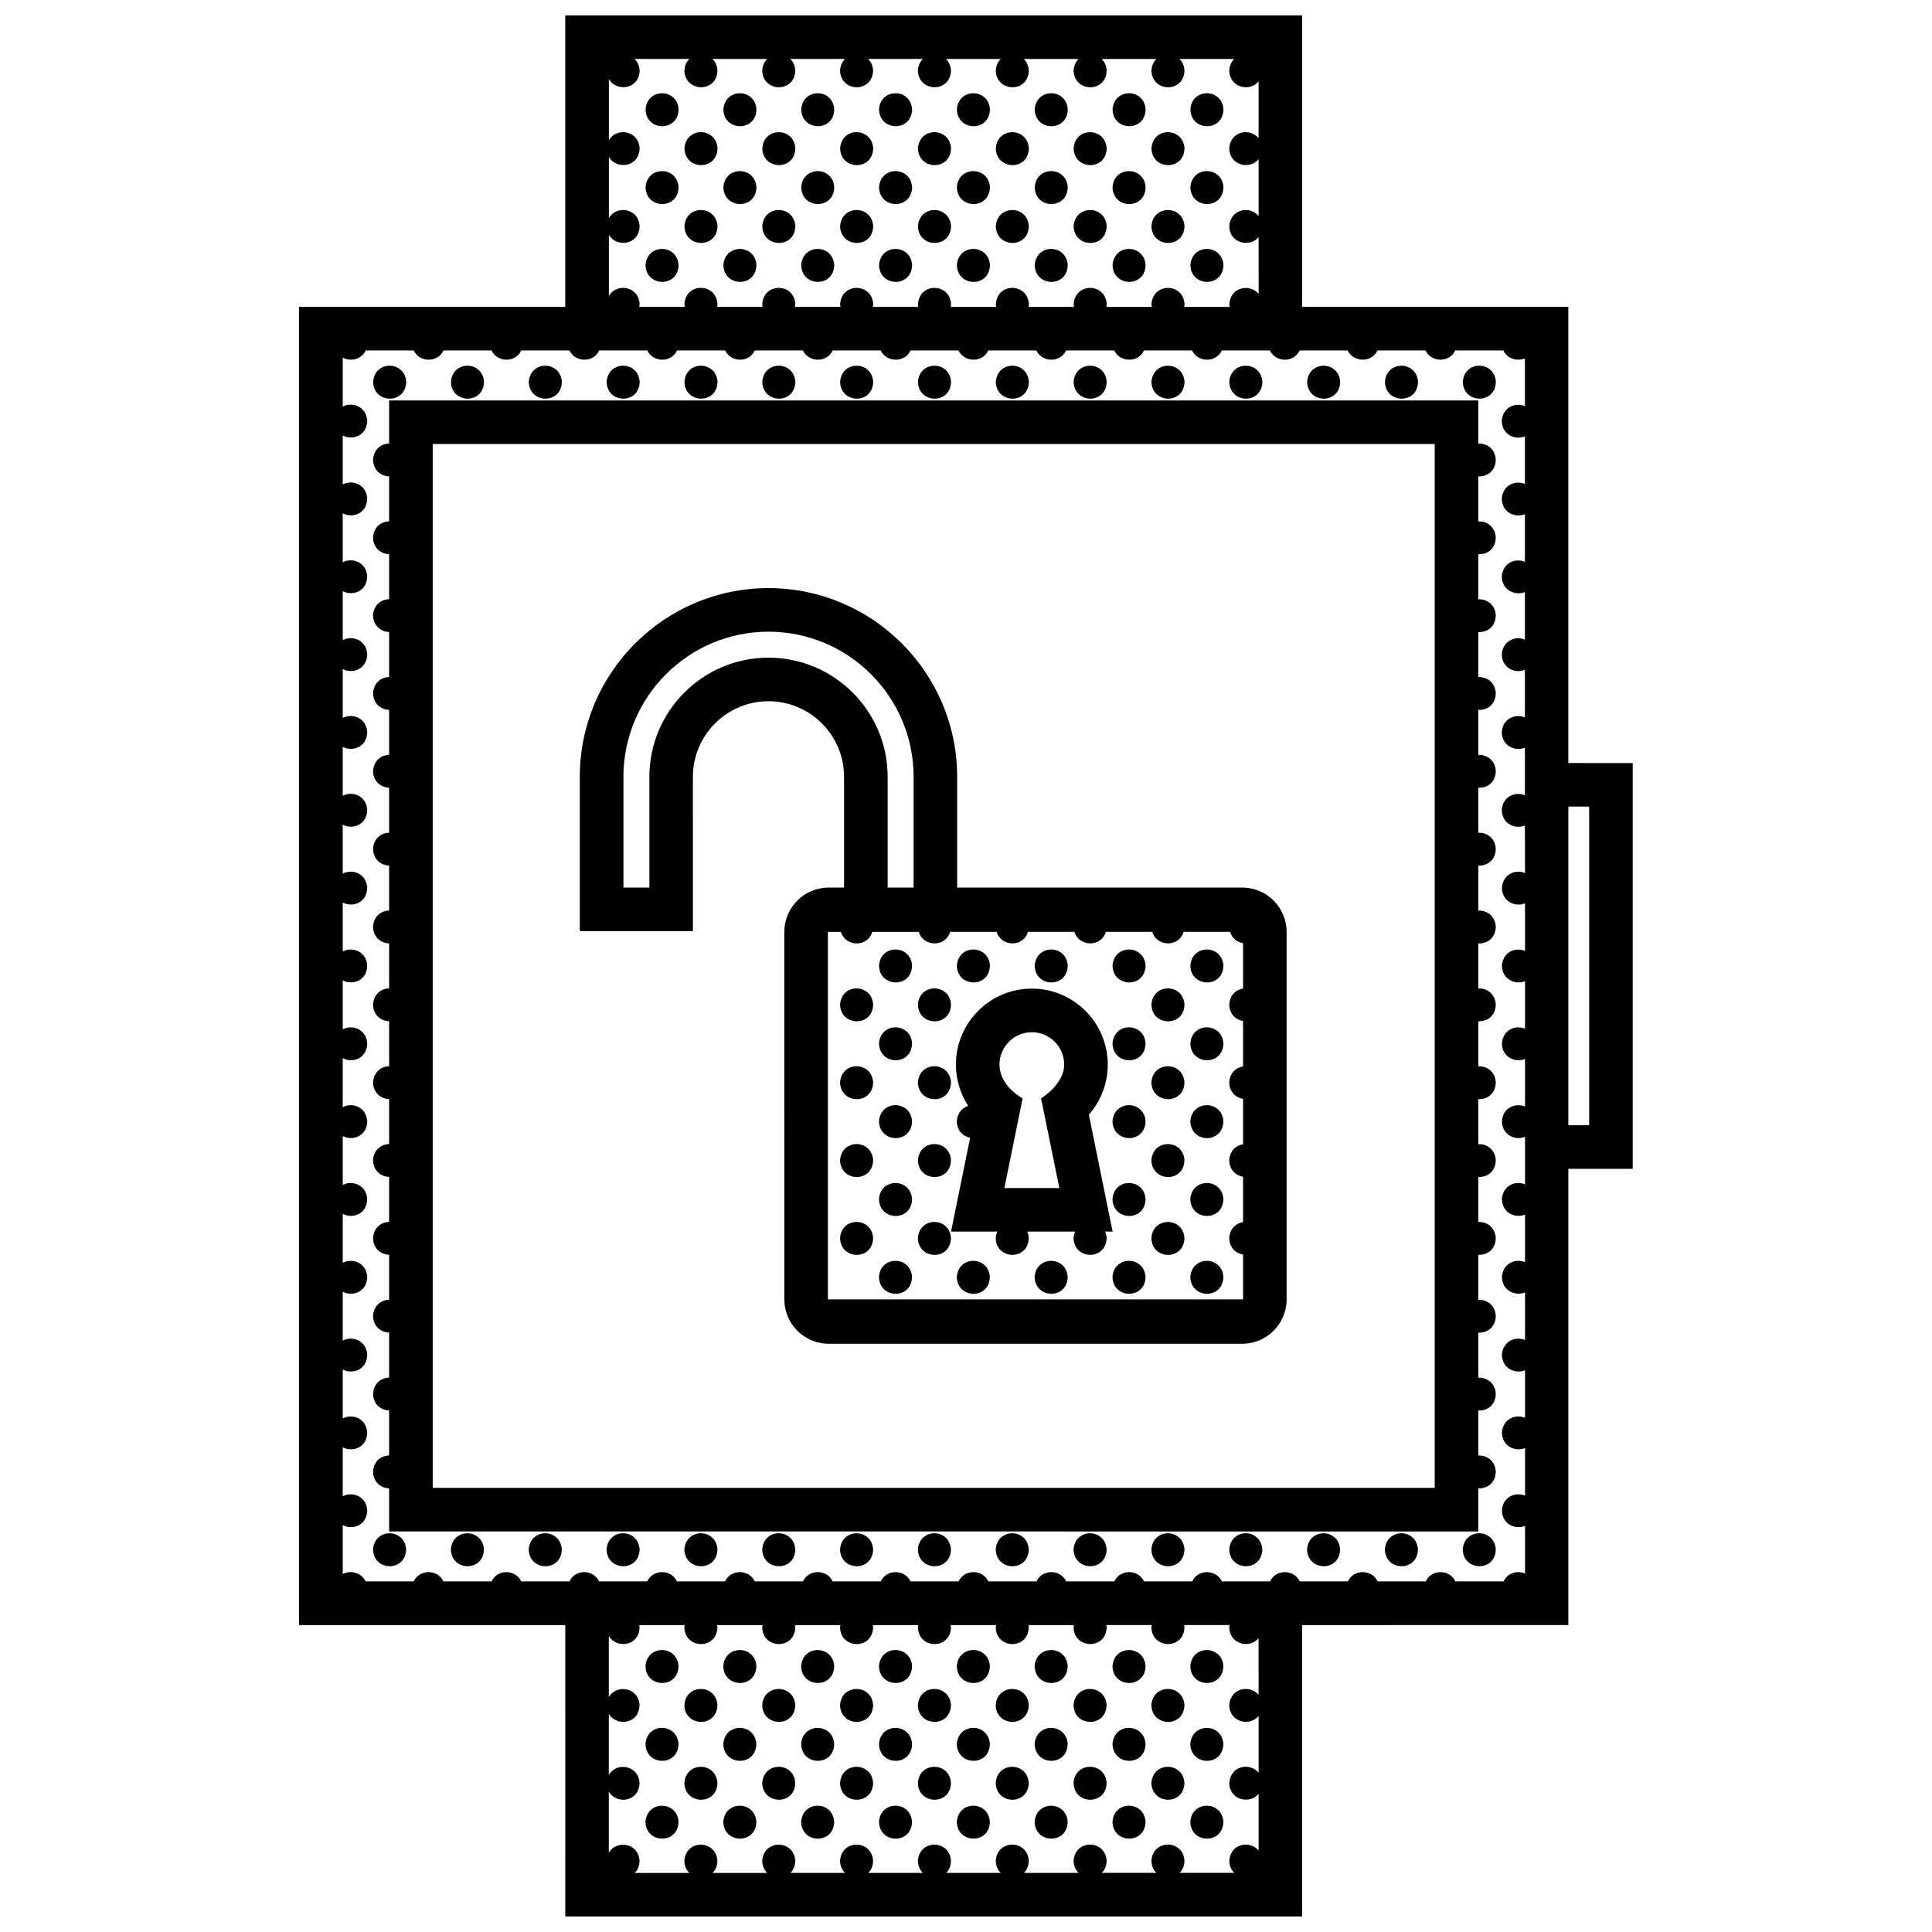 <?xml version="1.0" encoding="UTF-8"?>
<!-- Uploaded to: ICON Repo, www.svgrepo.com, Generator: ICON Repo Mixer Tools -->
<svg width="800px" height="800px" version="1.1" viewBox="144 144 512 512" xmlns="http://www.w3.org/2000/svg">
 <defs>
  <clipPath id="a">
   <path d="m223 148.09h354v503.81h-354z"/>
  </clipPath>
 </defs>
 <g clip-path="url(#a)">
  <path d="m315.08 173c0.383-5.758 8.395-5.652 8.758-0.023-0.125 6.059-8.641 5.859-8.758 0.023zm29.387-0.027c-0.367-5.629-8.379-5.734-8.762 0.023 0.121 5.84 8.641 6.039 8.762-0.023zm20.621 0c-0.363-5.629-8.375-5.734-8.758 0.023 0.121 5.84 8.641 6.039 8.758-0.023zm20.629 0c-0.367-5.629-8.379-5.734-8.762 0.023 0.125 5.84 8.645 6.039 8.762-0.023zm20.629 0c-0.363-5.629-8.375-5.734-8.758 0.023 0.121 5.84 8.637 6.039 8.758-0.023zm20.625 0c-0.363-5.629-8.375-5.734-8.758 0.023 0.121 5.84 8.637 6.039 8.758-0.023zm20.625 0c-0.363-5.629-8.375-5.734-8.758 0.023 0.125 5.84 8.645 6.039 8.758-0.023zm20.633 0c-0.367-5.629-8.379-5.734-8.762 0.023 0.121 5.84 8.641 6.039 8.762-0.023zm-134.08 10.312c-0.367-5.621-8.379-5.734-8.762 0.023 0.125 5.836 8.641 6.039 8.762-0.023zm20.625 0c-0.363-5.621-8.379-5.734-8.758 0.023 0.121 5.836 8.641 6.039 8.758-0.023zm20.629 0c-0.367-5.621-8.379-5.734-8.762 0.023 0.121 5.836 8.641 6.039 8.762-0.023zm20.629 0c-0.363-5.621-8.375-5.734-8.762 0.023 0.125 5.836 8.641 6.039 8.762-0.023zm20.625 0c-0.363-5.621-8.375-5.734-8.758 0.023 0.121 5.836 8.637 6.039 8.758-0.023zm20.625 0c-0.363-5.621-8.375-5.734-8.762 0.023 0.133 5.836 8.645 6.039 8.762-0.023zm20.625 0c-0.363-5.621-8.375-5.734-8.758 0.023 0.125 5.836 8.645 6.039 8.758-0.023zm-134.07 10.32c-0.363-5.629-8.375-5.734-8.758 0.023 0.121 5.836 8.637 6.031 8.758-0.023zm20.633 0c-0.367-5.629-8.379-5.734-8.762 0.023 0.121 5.836 8.641 6.031 8.762-0.023zm20.621 0c-0.363-5.629-8.375-5.734-8.758 0.023 0.121 5.836 8.641 6.031 8.758-0.023zm20.629 0c-0.367-5.629-8.379-5.734-8.762 0.023 0.125 5.836 8.645 6.031 8.762-0.023zm20.629 0c-0.363-5.629-8.375-5.734-8.758 0.023 0.121 5.836 8.637 6.031 8.758-0.023zm20.625 0c-0.363-5.629-8.375-5.734-8.758 0.023 0.121 5.836 8.637 6.031 8.758-0.023zm20.625 0c-0.363-5.629-8.375-5.734-8.758 0.023 0.125 5.836 8.645 6.031 8.758-0.023zm20.633 0c-0.367-5.629-8.379-5.734-8.762 0.023 0.121 5.836 8.641 6.031 8.762-0.023zm-134.08 10.312c-0.367-5.629-8.379-5.734-8.762 0.023 0.125 5.836 8.641 6.035 8.762-0.023zm20.625 0c-0.363-5.629-8.379-5.734-8.758 0.023 0.121 5.836 8.641 6.035 8.758-0.023zm20.629 0c-0.367-5.629-8.379-5.734-8.762 0.023 0.121 5.836 8.641 6.035 8.762-0.023zm20.629 0c-0.363-5.629-8.375-5.734-8.762 0.023 0.125 5.836 8.641 6.035 8.762-0.023zm20.625 0c-0.363-5.629-8.375-5.734-8.758 0.023 0.121 5.836 8.637 6.035 8.758-0.023zm20.625 0c-0.363-5.629-8.375-5.734-8.762 0.023 0.133 5.836 8.645 6.035 8.762-0.023zm20.625 0c-0.363-5.629-8.375-5.734-8.758 0.023 0.125 5.836 8.645 6.035 8.758-0.023zm-134.07 10.312c-0.363-5.621-8.375-5.734-8.758 0.023 0.121 5.84 8.637 6.035 8.758-0.023zm20.633 0c-0.367-5.621-8.379-5.734-8.762 0.023 0.121 5.84 8.641 6.035 8.762-0.023zm20.621 0c-0.363-5.621-8.375-5.734-8.758 0.023 0.121 5.84 8.641 6.035 8.758-0.023zm20.629 0c-0.367-5.621-8.379-5.734-8.762 0.023 0.125 5.84 8.645 6.035 8.762-0.023zm20.629 0c-0.363-5.621-8.375-5.734-8.758 0.023 0.121 5.84 8.637 6.035 8.758-0.023zm20.625 0c-0.363-5.621-8.375-5.734-8.758 0.023 0.121 5.84 8.637 6.035 8.758-0.023zm20.625 0c-0.363-5.621-8.375-5.734-8.758 0.023 0.125 5.84 8.645 6.035 8.758-0.023zm20.633 0c-0.367-5.621-8.379-5.734-8.762 0.023 0.121 5.84 8.641 6.035 8.762-0.023zm-216.58 30.945c-0.367-5.621-8.379-5.734-8.762 0.031 0.121 5.828 8.641 6.027 8.762-0.031zm20.621 0c-0.367-5.621-8.379-5.734-8.758 0.031 0.121 5.828 8.641 6.027 8.758-0.031zm20.629 0c-0.367-5.621-8.379-5.734-8.762 0.031 0.121 5.828 8.641 6.027 8.762-0.031zm20.625 0c-0.363-5.621-8.375-5.734-8.758 0.031 0.125 5.828 8.645 6.027 8.758-0.031zm20.629 0c-0.367-5.621-8.379-5.734-8.762 0.031 0.125 5.828 8.641 6.027 8.762-0.031zm20.625 0c-0.363-5.621-8.379-5.734-8.758 0.031 0.121 5.828 8.641 6.027 8.758-0.031zm20.629 0c-0.367-5.621-8.379-5.734-8.762 0.031 0.121 5.828 8.641 6.027 8.762-0.031zm20.629 0c-0.363-5.621-8.375-5.734-8.762 0.031 0.125 5.828 8.641 6.027 8.762-0.031zm20.625 0c-0.363-5.621-8.375-5.734-8.758 0.031 0.121 5.828 8.637 6.027 8.758-0.031zm20.625 0c-0.363-5.621-8.375-5.734-8.762 0.031 0.133 5.828 8.645 6.027 8.762-0.031zm20.625 0c-0.363-5.621-8.375-5.734-8.758 0.031 0.125 5.828 8.645 6.027 8.758-0.031zm20.633 0c-0.363-5.621-8.375-5.734-8.758 0.031 0.117 5.828 8.637 6.027 8.758-0.031zm20.625 0c-0.363-5.621-8.375-5.734-8.758 0.031 0.121 5.828 8.637 6.027 8.758-0.031zm20.625 0c-0.363-5.621-8.379-5.734-8.762 0.031 0.121 5.828 8.648 6.027 8.762-0.031zm11.871 0.023c0.121 5.828 8.641 6.031 8.758-0.031-0.363-5.621-8.375-5.727-8.758 0.031zm-145.95 154.69c-0.367-5.629-8.379-5.734-8.762 0.023 0.125 5.836 8.645 6.035 8.762-0.023zm20.629 0c-0.363-5.629-8.375-5.734-8.758 0.023 0.121 5.836 8.637 6.035 8.758-0.023zm20.625 0c-0.363-5.629-8.375-5.734-8.758 0.023 0.121 5.836 8.637 6.035 8.758-0.023zm20.625 0c-0.363-5.629-8.375-5.734-8.758 0.023 0.125 5.836 8.645 6.035 8.758-0.023zm20.633 0c-0.367-5.629-8.379-5.734-8.762 0.023 0.121 5.836 8.641 6.035 8.762-0.023zm-101.59 10.336c0.121 5.828 8.641 6.031 8.762-0.031-0.367-5.621-8.379-5.727-8.762 0.031zm29.391-0.031c-0.363-5.621-8.375-5.734-8.762 0.031 0.125 5.828 8.641 6.035 8.762-0.031zm61.875 0c-0.363-5.621-8.375-5.734-8.758 0.031 0.125 5.828 8.645 6.035 8.758-0.031zm-72.191 10.312c-0.367-5.621-8.379-5.727-8.762 0.031 0.125 5.836 8.645 6.031 8.762-0.031zm61.879 0c-0.363-5.621-8.375-5.727-8.758 0.031 0.125 5.836 8.645 6.031 8.758-0.031zm20.633 0c-0.367-5.621-8.379-5.727-8.762 0.031 0.121 5.836 8.641 6.031 8.762-0.031zm-101.59 10.344c0.121 5.836 8.641 6.035 8.762-0.023-0.367-5.621-8.379-5.734-8.762 0.023zm29.391-0.023c-0.363-5.621-8.375-5.734-8.762 0.023 0.125 5.836 8.641 6.035 8.762-0.023zm61.875 0c-0.363-5.621-8.375-5.734-8.758 0.023 0.125 5.836 8.645 6.035 8.758-0.023zm-72.191 10.312c-0.367-5.621-8.379-5.734-8.762 0.023 0.125 5.836 8.645 6.039 8.762-0.023zm61.879 0c-0.363-5.621-8.375-5.734-8.758 0.023 0.125 5.836 8.645 6.039 8.758-0.023zm20.633 0c-0.367-5.621-8.379-5.734-8.762 0.023 0.121 5.836 8.641 6.039 8.762-0.023zm-101.59 10.344c0.121 5.836 8.641 6.035 8.762-0.023-0.367-5.629-8.379-5.742-8.762 0.023zm29.391-0.027c-0.363-5.629-8.375-5.738-8.762 0.023 0.125 5.836 8.641 6.039 8.762-0.023zm61.875 0c-0.363-5.629-8.375-5.738-8.758 0.023 0.125 5.836 8.645 6.039 8.758-0.023zm-72.191 10.316c-0.367-5.629-8.379-5.734-8.762 0.023 0.125 5.836 8.645 6.035 8.762-0.023zm61.879 0c-0.363-5.629-8.375-5.734-8.758 0.023 0.125 5.836 8.645 6.035 8.758-0.023zm20.633 0c-0.367-5.629-8.379-5.734-8.762 0.023 0.121 5.836 8.641 6.035 8.762-0.023zm-101.59 10.336c0.121 5.836 8.641 6.031 8.762-0.031-0.367-5.621-8.379-5.727-8.762 0.031zm29.391-0.023c-0.363-5.621-8.375-5.734-8.762 0.031 0.125 5.832 8.641 6.027 8.762-0.031zm61.875 0c-0.363-5.621-8.375-5.734-8.758 0.031 0.125 5.832 8.645 6.027 8.758-0.031zm-72.191 10.312c-0.367-5.621-8.379-5.734-8.762 0.023 0.125 5.84 8.645 6.035 8.762-0.023zm11.867 0.023c0.121 5.836 8.641 6.031 8.758-0.023-0.359-5.625-8.371-5.731-8.758 0.023zm20.625 0c0.121 5.836 8.641 6.031 8.758-0.023-0.363-5.625-8.375-5.731-8.758 0.023zm20.633 0c0.121 5.836 8.641 6.031 8.758-0.023-0.367-5.625-8.375-5.731-8.758 0.023zm29.387-0.023c-0.367-5.621-8.379-5.734-8.762 0.023 0.121 5.84 8.641 6.035 8.762-0.023zm-225.35 72.227c0.121 5.828 8.641 6.031 8.762-0.023-0.363-5.629-8.371-5.734-8.762 0.023zm20.633 0c0.117 5.828 8.637 6.031 8.758-0.023-0.363-5.629-8.375-5.734-8.758 0.023zm20.625 0c0.121 5.828 8.641 6.031 8.762-0.023-0.367-5.629-8.379-5.734-8.762 0.023zm20.633 0c0.121 5.828 8.641 6.031 8.758-0.023-0.367-5.629-8.375-5.734-8.758 0.023zm20.621 0c0.121 5.828 8.641 6.031 8.762-0.023-0.371-5.629-8.375-5.734-8.762 0.023zm20.629 0c0.121 5.828 8.641 6.031 8.758-0.023-0.363-5.629-8.375-5.734-8.758 0.023zm20.625 0c0.121 5.828 8.641 6.031 8.762-0.023-0.367-5.629-8.379-5.734-8.762 0.023zm20.629 0c0.121 5.828 8.641 6.031 8.762-0.023-0.363-5.629-8.375-5.734-8.762 0.023zm20.625 0c0.121 5.828 8.641 6.031 8.758-0.023-0.363-5.629-8.371-5.734-8.758 0.023zm20.625 0c0.125 5.828 8.645 6.031 8.762-0.023-0.363-5.629-8.371-5.734-8.762 0.023zm20.633 0c0.121 5.828 8.641 6.031 8.758-0.023-0.367-5.629-8.375-5.734-8.758 0.023zm20.629 0c0.117 5.828 8.641 6.031 8.758-0.023-0.363-5.629-8.375-5.734-8.758 0.023zm20.621 0c0.121 5.828 8.641 6.031 8.758-0.023-0.363-5.629-8.375-5.734-8.758 0.023zm20.625 0c0.121 5.828 8.645 6.031 8.762-0.023-0.363-5.629-8.379-5.734-8.762 0.023zm20.633 0c0.121 5.828 8.641 6.031 8.758-0.023-0.363-5.629-8.375-5.734-8.758 0.023zm-216.58 30.941c0.121 5.836 8.641 6.031 8.758-0.031-0.363-5.621-8.375-5.731-8.758 0.031zm20.621 0c0.121 5.836 8.641 6.031 8.762-0.031-0.363-5.621-8.379-5.731-8.762 0.031zm20.629 0c0.121 5.836 8.641 6.031 8.758-0.031-0.363-5.621-8.375-5.731-8.758 0.031zm20.629 0c0.121 5.836 8.641 6.031 8.762-0.031-0.371-5.621-8.379-5.731-8.762 0.031zm20.625 0c0.121 5.836 8.641 6.031 8.758-0.031-0.359-5.621-8.371-5.731-8.758 0.031zm20.625 0c0.121 5.836 8.641 6.031 8.758-0.031-0.363-5.621-8.375-5.731-8.758 0.031zm20.633 0c0.121 5.836 8.641 6.031 8.758-0.031-0.367-5.621-8.375-5.731-8.758 0.031zm20.625 0c0.121 5.836 8.641 6.031 8.762-0.031-0.367-5.621-8.379-5.731-8.762 0.031zm-134.08 10.312c0.121 5.836 8.641 6.031 8.762-0.031-0.371-5.613-8.375-5.727-8.762 0.031zm20.629 0c0.121 5.836 8.641 6.031 8.758-0.031-0.363-5.613-8.375-5.727-8.758 0.031zm20.625 0c0.121 5.836 8.641 6.031 8.762-0.031-0.367-5.613-8.379-5.727-8.762 0.031zm20.629 0c0.121 5.836 8.641 6.031 8.762-0.031-0.363-5.613-8.375-5.727-8.762 0.031zm20.625 0c0.121 5.836 8.641 6.031 8.758-0.031-0.363-5.613-8.371-5.727-8.758 0.031zm20.625 0c0.125 5.836 8.645 6.031 8.762-0.031-0.363-5.613-8.371-5.727-8.762 0.031zm20.633 0c0.121 5.836 8.641 6.031 8.758-0.031-0.367-5.613-8.375-5.727-8.758 0.031zm-134.07 10.316c0.121 5.836 8.641 6.035 8.758-0.023-0.363-5.625-8.375-5.738-8.758 0.023zm20.621 0c0.121 5.836 8.641 6.035 8.762-0.023-0.363-5.625-8.379-5.738-8.762 0.023zm20.629 0c0.121 5.836 8.641 6.035 8.758-0.023-0.363-5.625-8.375-5.738-8.758 0.023zm20.629 0c0.121 5.836 8.641 6.035 8.762-0.023-0.371-5.625-8.379-5.738-8.762 0.023zm20.625 0c0.121 5.836 8.641 6.035 8.758-0.023-0.359-5.625-8.371-5.738-8.758 0.023zm20.625 0c0.121 5.836 8.641 6.035 8.758-0.023-0.363-5.625-8.375-5.738-8.758 0.023zm20.633 0c0.121 5.836 8.641 6.035 8.758-0.023-0.367-5.625-8.375-5.738-8.758 0.023zm20.625 0c0.121 5.836 8.641 6.035 8.762-0.023-0.367-5.625-8.379-5.738-8.762 0.023zm-134.08 10.316c0.121 5.828 8.641 6.031 8.762-0.023-0.371-5.629-8.375-5.738-8.762 0.023zm20.629 0c0.121 5.828 8.641 6.031 8.758-0.023-0.363-5.629-8.375-5.738-8.758 0.023zm20.625 0c0.121 5.828 8.641 6.031 8.762-0.023-0.367-5.629-8.379-5.738-8.762 0.023zm20.629 0c0.121 5.828 8.641 6.031 8.762-0.023-0.363-5.629-8.375-5.738-8.762 0.023zm20.625 0c0.121 5.828 8.641 6.031 8.758-0.023-0.363-5.629-8.371-5.738-8.758 0.023zm20.625 0c0.125 5.828 8.645 6.031 8.762-0.023-0.363-5.629-8.371-5.738-8.762 0.023zm20.633 0c0.121 5.828 8.641 6.031 8.758-0.023-0.367-5.629-8.375-5.738-8.758 0.023zm-134.07 10.312c0.121 5.828 8.641 6.031 8.758-0.031-0.363-5.625-8.375-5.727-8.758 0.031zm20.621 0c0.121 5.828 8.641 6.031 8.762-0.031-0.363-5.625-8.379-5.727-8.762 0.031zm20.629 0c0.121 5.828 8.641 6.031 8.758-0.031-0.363-5.625-8.375-5.727-8.758 0.031zm20.629 0c0.121 5.828 8.641 6.031 8.762-0.031-0.371-5.625-8.379-5.727-8.762 0.031zm20.625 0c0.121 5.828 8.641 6.031 8.758-0.031-0.359-5.625-8.371-5.727-8.758 0.031zm20.625 0c0.121 5.828 8.641 6.031 8.758-0.031-0.363-5.625-8.375-5.727-8.758 0.031zm20.633 0c0.121 5.828 8.641 6.031 8.758-0.031-0.367-5.625-8.375-5.727-8.758 0.031zm20.625 0c0.121 5.828 8.641 6.031 8.762-0.031-0.367-5.625-8.379-5.727-8.762 0.031zm117.24-280.6v107.54h-17.062v120.9l-70.543 0.004v77.227h-195.28l0.004-77.227h-70.551v-349.35h70.543v-77.234h195.28v77.234h70.543v120.9zm-271.33-123.77c1.945-3.481 7.836-2.719 8.148 2.09-0.004 0.277-0.047 0.523-0.086 0.777h12.043c-0.039-0.242-0.082-0.484-0.086-0.75 0.383-5.758 8.395-5.652 8.762-0.023-0.004 0.277-0.047 0.523-0.086 0.777h12.043c-0.039-0.242-0.082-0.484-0.086-0.75 0.383-5.758 8.395-5.652 8.758-0.023-0.004 0.277-0.047 0.523-0.086 0.777h12.043c-0.039-0.242-0.082-0.484-0.086-0.75 0.383-5.758 8.395-5.652 8.762-0.023-0.004 0.277-0.047 0.523-0.086 0.777h12.043c-0.039-0.242-0.082-0.484-0.086-0.75 0.387-5.758 8.398-5.652 8.762-0.023-0.004 0.277-0.047 0.523-0.086 0.777h12.043c-0.039-0.242-0.086-0.484-0.09-0.75 0.383-5.758 8.395-5.652 8.758-0.023-0.004 0.277-0.047 0.523-0.086 0.777h12.043c-0.039-0.242-0.082-0.484-0.09-0.75 0.387-5.758 8.398-5.652 8.762-0.023-0.004 0.277-0.047 0.523-0.086 0.777h12.035c-0.039-0.242-0.082-0.484-0.086-0.75 0.383-5.758 8.395-5.652 8.758-0.023-0.004 0.277-0.047 0.523-0.086 0.777h12.043c-0.039-0.242-0.082-0.484-0.086-0.75 0.309-4.629 5.543-5.461 7.773-2.684l-0.02-15.078c-2.266 2.816-7.672 1.758-7.773-2.887 0.309-4.629 5.543-5.461 7.773-2.691v-15.055c-2.266 2.816-7.672 1.758-7.773-2.887 0.309-4.629 5.543-5.457 7.773-2.691v-15.047c-2.266 2.816-7.672 1.758-7.773-2.887 0.09-1.336 0.594-2.336 1.316-3.047h-14.508c0.73 0.711 1.238 1.707 1.324 3.023-0.117 6.062-8.637 5.859-8.758 0.023 0.09-1.336 0.594-2.336 1.316-3.047h-14.504c0.73 0.711 1.238 1.707 1.324 3.023-0.117 6.062-8.637 5.859-8.762 0.023 0.098-1.336 0.598-2.336 1.32-3.047h-14.504c0.727 0.711 1.234 1.707 1.32 3.023-0.117 6.062-8.637 5.859-8.758 0.023 0.09-1.336 0.598-2.336 1.316-3.047l-14.52-0.004c0.727 0.711 1.238 1.707 1.324 3.023-0.117 6.062-8.637 5.859-8.762 0.023 0.09-1.336 0.598-2.336 1.316-3.047h-14.504c0.727 0.711 1.234 1.707 1.32 3.023-0.121 6.062-8.637 5.859-8.762 0.023 0.09-1.336 0.598-2.336 1.316-3.047h-14.504c0.727 0.711 1.238 1.707 1.324 3.023-0.117 6.062-8.637 5.859-8.758 0.023 0.09-1.336 0.594-2.336 1.316-3.047h-14.504c0.727 0.711 1.234 1.707 1.32 3.023-0.121 6.062-8.637 5.859-8.762 0.023 0.09-1.336 0.598-2.336 1.316-3.047h-14.504c0.727 0.711 1.238 1.707 1.324 3.023-0.102 5.125-6.191 5.758-8.148 2.309v16.227c1.945-3.477 7.836-2.719 8.148 2.09-0.102 5.129-6.191 5.758-8.148 2.309v16.234c1.945-3.481 7.836-2.719 8.148 2.09-0.102 5.125-6.191 5.754-8.148 2.309zm172.18 355.68c-2.266 2.82-7.672 1.762-7.773-2.883 0.012-0.211 0.055-0.395 0.09-0.586h-12.047c0.031 0.18 0.07 0.359 0.086 0.555-0.117 6.062-8.637 5.859-8.758 0.031 0.016-0.211 0.059-0.395 0.098-0.586h-12.047c0.031 0.18 0.07 0.359 0.086 0.555-0.117 6.062-8.637 5.859-8.762 0.031 0.02-0.211 0.059-0.395 0.098-0.586l-12.055 0.004c0.031 0.18 0.074 0.359 0.086 0.555-0.117 6.062-8.637 5.859-8.758 0.031 0.016-0.211 0.059-0.395 0.098-0.586h-12.047c0.031 0.18 0.074 0.359 0.086 0.555-0.117 6.062-8.637 5.859-8.762 0.031 0.016-0.211 0.059-0.395 0.09-0.586h-12.047c0.031 0.18 0.074 0.359 0.086 0.555-0.121 6.062-8.637 5.859-8.762 0.031 0.016-0.211 0.059-0.395 0.09-0.586h-12.047c0.031 0.18 0.074 0.359 0.09 0.555-0.117 6.062-8.637 5.859-8.758 0.031 0.012-0.211 0.055-0.395 0.09-0.586h-12.047c0.031 0.18 0.074 0.359 0.086 0.555-0.121 6.062-8.637 5.859-8.762 0.031 0.016-0.211 0.059-0.395 0.09-0.586h-12.047c0.031 0.18 0.07 0.359 0.086 0.555-0.102 5.129-6.191 5.758-8.148 2.309v16.234c1.945-3.481 7.836-2.719 8.148 2.086-0.102 5.129-6.191 5.758-8.148 2.312v16.227c1.945-3.477 7.836-2.715 8.148 2.098-0.102 5.125-6.191 5.758-8.148 2.301v16.238c1.945-3.481 7.836-2.727 8.148 2.086-0.031 1.43-0.535 2.5-1.273 3.238h14.461c-0.766-0.734-1.289-1.809-1.32-3.211 0.383-5.762 8.395-5.652 8.762-0.031-0.023 1.43-0.535 2.5-1.273 3.238h14.465c-0.766-0.734-1.289-1.809-1.316-3.211 0.383-5.762 8.395-5.652 8.758-0.031-0.031 1.43-0.535 2.5-1.273 3.238h14.461c-0.766-0.734-1.289-1.809-1.32-3.211 0.383-5.762 8.395-5.652 8.762-0.031-0.023 1.43-0.535 2.5-1.273 3.238h14.461c-0.762-0.734-1.285-1.809-1.316-3.211 0.387-5.762 8.398-5.652 8.762-0.031-0.023 1.43-0.527 2.5-1.273 3.238h14.461c-0.766-0.734-1.289-1.809-1.32-3.211 0.383-5.762 8.395-5.652 8.758-0.031-0.031 1.43-0.527 2.5-1.273 3.238h14.461c-0.762-0.734-1.289-1.809-1.32-3.211 0.387-5.762 8.398-5.652 8.762-0.031-0.031 1.43-0.535 2.5-1.273 3.238h14.461c-0.766-0.734-1.289-1.809-1.32-3.211 0.383-5.762 8.395-5.652 8.758-0.031-0.023 1.43-0.527 2.5-1.273 3.238h14.461c-0.762-0.734-1.285-1.809-1.316-3.211 0.309-4.637 5.543-5.461 7.773-2.691v-15.047c-2.266 2.816-7.672 1.758-7.773-2.887 0.309-4.629 5.543-5.461 7.773-2.691v-15.047c-2.266 2.82-7.672 1.758-7.773-2.887 0.309-4.629 5.543-5.461 7.773-2.684l-0.012-15.047zm70.539-339.14c-2.031 0.82-4.656 0.09-5.684-2.125h-12.73c-1.477 3.32-6.394 3.234-7.894 0h-12.73c-1.477 3.32-6.394 3.234-7.891 0h-12.73c-1.477 3.32-6.394 3.234-7.891 0h-12.73c-1.477 3.32-6.398 3.234-7.894 0h-12.73c-1.477 3.32-6.394 3.234-7.894 0h-12.746c-1.477 3.32-6.394 3.234-7.891 0h-12.73c-1.477 3.32-6.394 3.234-7.891 0h-12.73c-1.477 3.32-6.398 3.234-7.894 0h-12.73c-1.477 3.32-6.394 3.234-7.894 0h-12.73c-1.477 3.32-6.394 3.234-7.894 0h-12.73c-1.477 3.32-6.394 3.234-7.891 0h-12.73c-1.477 3.32-6.394 3.234-7.894 0h-12.762c-1.477 3.32-6.394 3.234-7.891 0h-12.73c-1.477 3.32-6.394 3.234-7.894 0h-12.73c-1.078 2.422-3.988 3.023-6.07 1.91v12.977c2.516-1.344 6.246-0.07 6.492 3.727-0.082 4.062-3.926 5.297-6.492 3.926v12.977c2.516-1.344 6.246-0.07 6.492 3.727-0.082 4.066-3.926 5.301-6.492 3.926v12.973c2.516-1.344 6.246-0.07 6.492 3.727-0.082 4.062-3.926 5.301-6.492 3.926v12.977c2.516-1.344 6.246-0.07 6.492 3.727-0.082 4.062-3.926 5.297-6.492 3.926v12.977c2.516-1.344 6.246-0.07 6.492 3.727-0.082 4.062-3.926 5.297-6.492 3.926v12.973c2.516-1.344 6.246-0.07 6.492 3.727-0.082 4.062-3.926 5.297-6.492 3.926v12.977c2.516-1.344 6.246-0.07 6.492 3.727-0.082 4.062-3.926 5.301-6.492 3.926v12.973c2.516-1.344 6.246-0.07 6.492 3.727-0.082 4.062-3.926 5.297-6.492 3.926v12.977c2.516-1.344 6.246-0.074 6.492 3.723-0.082 4.066-3.926 5.301-6.492 3.926v12.977c2.516-1.352 6.246-0.074 6.492 3.723-0.082 4.066-3.926 5.301-6.492 3.926v12.973c2.516-1.344 6.246-0.07 6.492 3.727-0.082 4.066-3.926 5.297-6.492 3.926v12.973c2.516-1.344 6.246-0.074 6.492 3.727-0.082 4.062-3.926 5.301-6.492 3.918v12.977c2.516-1.352 6.246-0.074 6.492 3.727-0.082 4.062-3.926 5.297-6.492 3.918v12.973c2.516-1.34 6.246-0.07 6.492 3.727-0.082 4.066-3.926 5.297-6.492 3.926v12.973c2.516-1.344 6.246-0.074 6.492 3.727-0.082 4.062-3.926 5.301-6.492 3.918v12.977c2.066-1.102 4.949-0.441 6.051 1.941h12.758c1.516-3.305 6.363-3.254 7.871 0h12.762c1.516-3.305 6.359-3.254 7.871 0h12.758c1.516-3.305 6.359-3.254 7.871 0h12.762c1.516-3.305 6.359-3.254 7.871 0h12.758c1.516-3.305 6.359-3.254 7.871 0h12.762c1.516-3.305 6.359-3.254 7.871 0h12.758c1.516-3.305 6.359-3.254 7.871 0h12.762c1.516-3.305 6.359-3.254 7.871 0h12.758c1.516-3.305 6.363-3.254 7.871 0h12.762c1.516-3.305 6.359-3.254 7.871 0h12.758c1.516-3.305 6.359-3.254 7.871 0h12.758c1.516-3.305 6.363-3.254 7.875 0h12.758c1.516-3.305 6.359-3.254 7.871 0h12.762c1.516-3.305 6.359-3.254 7.871 0h12.758c1.043-2.273 3.652-2.953 5.68-2.102v-12.602c-2.555 1.027-6.047-0.387-6.125-4.109 0.246-3.691 3.633-4.957 6.125-3.914v-12.602c-2.555 1.027-6.047-0.387-6.125-4.106 0.246-3.699 3.633-4.961 6.125-3.914v-12.605c-2.555 1.031-6.047-0.383-6.125-4.106 0.246-3.691 3.633-4.961 6.125-3.914v-12.602c-2.555 1.027-6.047-0.387-6.125-4.109 0.246-3.699 3.633-4.961 6.125-3.914v-12.605c-2.555 1.031-6.047-0.383-6.125-4.106 0.246-3.691 3.633-4.961 6.125-3.914v-12.602c-2.555 1.031-6.047-0.383-6.125-4.109 0.246-3.691 3.633-4.957 6.125-3.914v-12.602c-2.555 1.027-6.047-0.383-6.125-4.106 0.246-3.699 3.633-4.961 6.125-3.914v-12.602c-2.555 1.031-6.047-0.387-6.125-4.106 0.246-3.699 3.633-4.961 6.125-3.918v-12.602c-2.555 1.027-6.047-0.387-6.125-4.109 0.246-3.699 3.633-4.961 6.125-3.914l-0.035-12.594c-2.555 1.031-6.047-0.387-6.125-4.106 0.246-3.699 3.633-4.961 6.125-3.918v-12.602c-2.555 1.031-6.047-0.387-6.125-4.109 0.246-3.699 3.633-4.961 6.125-3.914v-12.602c-2.555 1.031-6.047-0.387-6.125-4.109 0.246-3.691 3.633-4.961 6.125-3.914v-12.602c-2.555 1.027-6.047-0.387-6.125-4.109 0.246-3.699 3.633-4.961 6.125-3.918v-12.602c-2.555 1.031-6.047-0.387-6.125-4.106 0.246-3.699 3.633-4.961 6.125-3.918v-12.602c-2.555 1.027-6.047-0.387-6.125-4.109 0.246-3.699 3.633-4.961 6.125-3.914v-12.613zm17.066 118.77h-5.516v84.449h5.516zm-237.51 33.004h-29.977v-40.902c0-27.574 22.43-50.004 50-50.004 27.57 0 50 22.43 50 50.004v29.355h75.566c6.473 0 11.742 5.269 11.742 11.75v97.391c0 6.481-5.269 11.75-11.742 11.75h-109.62c-6.473 0-11.742-5.269-11.742-11.75l-0.004-97.391c0-6.481 5.269-11.75 11.742-11.75h4.082v-29.355c0-11.043-8.984-20.027-20.027-20.027-11.039 0-20.027 8.984-20.027 20.027l0.004 40.902zm59.848 0.203h-12.324c-1.188 4.125-7.106 4.012-8.305 0h-3.449v97.391h110.02v-11.875c-1.898-0.316-3.606-1.789-3.664-4.379 0.168-2.551 1.828-3.941 3.664-4.227v-12.027c-1.898-0.316-3.606-1.785-3.664-4.379 0.168-2.543 1.828-3.941 3.664-4.227v-12.027c-1.898-0.316-3.606-1.785-3.664-4.379 0.168-2.543 1.828-3.941 3.664-4.223v-12.031c-1.898-0.312-3.606-1.785-3.664-4.375 0.168-2.551 1.828-3.945 3.664-4.227v-12.027c-1.527-0.25-2.91-1.266-3.438-2.996h-12.316c-1.188 4.125-7.106 4.012-8.305 0h-12.316c-1.188 4.125-7.106 4.012-8.305 0h-12.324c-1.188 4.125-7.098 4.012-8.305 0h-12.324c-1.188 4.133-7.102 4.019-8.305 0.008zm-39.82-72.676c17.41 0 31.574 14.16 31.574 31.574v29.355h6.879v-29.355c0-21.207-17.246-38.457-38.449-38.457-21.207 0-38.449 17.25-38.449 38.457v29.355h6.879v-29.355c-0.008-17.41 14.152-31.574 31.566-31.574zm188.1-48.051v11.945c2.18-0.109 4.445 1.305 4.637 4.238-0.059 3.148-2.394 4.594-4.637 4.449v11.945c2.18-0.117 4.445 1.305 4.637 4.231-0.059 3.148-2.394 4.594-4.637 4.449v11.945c2.18-0.117 4.445 1.305 4.637 4.231-0.059 3.152-2.394 4.594-4.637 4.449v11.945c2.18-0.109 4.445 1.305 4.637 4.238-0.059 3.148-2.394 4.594-4.637 4.449v11.945c2.18-0.109 4.445 1.305 4.637 4.238-0.059 3.148-2.394 4.594-4.637 4.449v11.945c2.18-0.117 4.445 1.301 4.637 4.231-0.059 3.148-2.394 4.594-4.637 4.449v11.949c2.18-0.117 4.445 1.301 4.637 4.231-0.059 3.148-2.394 4.594-4.637 4.449v11.945c2.18-0.109 4.445 1.305 4.637 4.238-0.059 3.152-2.394 4.594-4.637 4.449v11.945c2.18-0.109 4.445 1.305 4.637 4.238-0.059 3.148-2.394 4.594-4.637 4.449v11.945c2.18-0.117 4.445 1.301 4.637 4.231-0.059 3.152-2.394 4.594-4.637 4.449v11.945c2.18-0.109 4.445 1.309 4.637 4.238-0.059 3.152-2.394 4.594-4.637 4.453v11.941c2.18-0.109 4.445 1.305 4.637 4.238-0.059 3.148-2.394 4.594-4.637 4.449v11.945c2.18-0.117 4.445 1.301 4.637 4.231-0.059 3.152-2.394 4.594-4.637 4.449v11.441l-288.64-0.008v-11.422c-2.117-0.082-4.203-1.578-4.262-4.438 0.191-2.828 2.207-4.227 4.262-4.273v-11.922c-2.117-0.074-4.203-1.578-4.262-4.434 0.191-2.828 2.207-4.231 4.262-4.277v-11.922c-2.117-0.074-4.203-1.578-4.262-4.438 0.191-2.82 2.207-4.223 4.262-4.273v-11.922c-2.117-0.074-4.203-1.57-4.262-4.434 0.191-2.828 2.207-4.227 4.262-4.273v-11.922c-2.117-0.074-4.203-1.57-4.262-4.434 0.191-2.82 2.207-4.227 4.262-4.277v-11.914c-2.117-0.082-4.203-1.578-4.262-4.438 0.191-2.828 2.207-4.227 4.262-4.273v-11.922c-2.117-0.074-4.203-1.57-4.262-4.434 0.191-2.828 2.207-4.231 4.262-4.277v-11.922c-2.117-0.074-4.203-1.57-4.262-4.434 0.191-2.828 2.207-4.227 4.262-4.273v-11.922c-2.117-0.074-4.203-1.57-4.262-4.434 0.191-2.82 2.207-4.227 4.262-4.273v-11.922c-2.117-0.074-4.203-1.578-4.262-4.434 0.191-2.828 2.207-4.227 4.262-4.273v-11.922c-2.117-0.074-4.203-1.57-4.262-4.434 0.191-2.828 2.207-4.227 4.262-4.277v-11.922c-2.117-0.074-4.203-1.57-4.262-4.434 0.191-2.828 2.207-4.227 4.262-4.273v-11.922c-2.117-0.074-4.203-1.57-4.262-4.434 0.191-2.82 2.207-4.227 4.262-4.273v-11.91c-2.117-0.074-4.203-1.578-4.262-4.434 0.191-2.82 2.207-4.227 4.262-4.273v-11.422h288.64v11.43c2.18-0.109 4.445 1.305 4.637 4.238-0.066 3.152-2.398 4.594-4.641 4.449zm-11.547-8.566h-265.54v276.62h265.54zm-128.18 208.72 5.059-24.879c-1.844-0.359-3.477-1.824-3.527-4.359 0.145-2.242 1.465-3.586 3.031-4.07-2.106-3.223-3.269-7.004-3.269-10.973 0-11.094 9.027-20.117 20.117-20.117 11.094 0 20.121 9.023 20.121 20.117 0 4.961-1.789 9.648-5.008 13.285l6.297 30.988-1.996 0.004c0.215 0.492 0.363 1.047 0.406 1.684-0.117 6.062-8.637 5.863-8.762 0.031 0.047-0.648 0.195-1.211 0.414-1.715h-12.688c0.215 0.492 0.363 1.047 0.402 1.684-0.117 6.062-8.637 5.863-8.758 0.031 0.047-0.648 0.195-1.211 0.406-1.715h-12.246zm12.84-44.273c0 5.785 6.133 8.953 6.133 8.953l-4.836 23.773h14.559l-4.832-23.77s6.121-3.672 6.121-8.957c0-4.727-3.844-8.57-8.57-8.57-4.731-0.008-8.574 3.844-8.574 8.57z"/>
 </g>
</svg>
